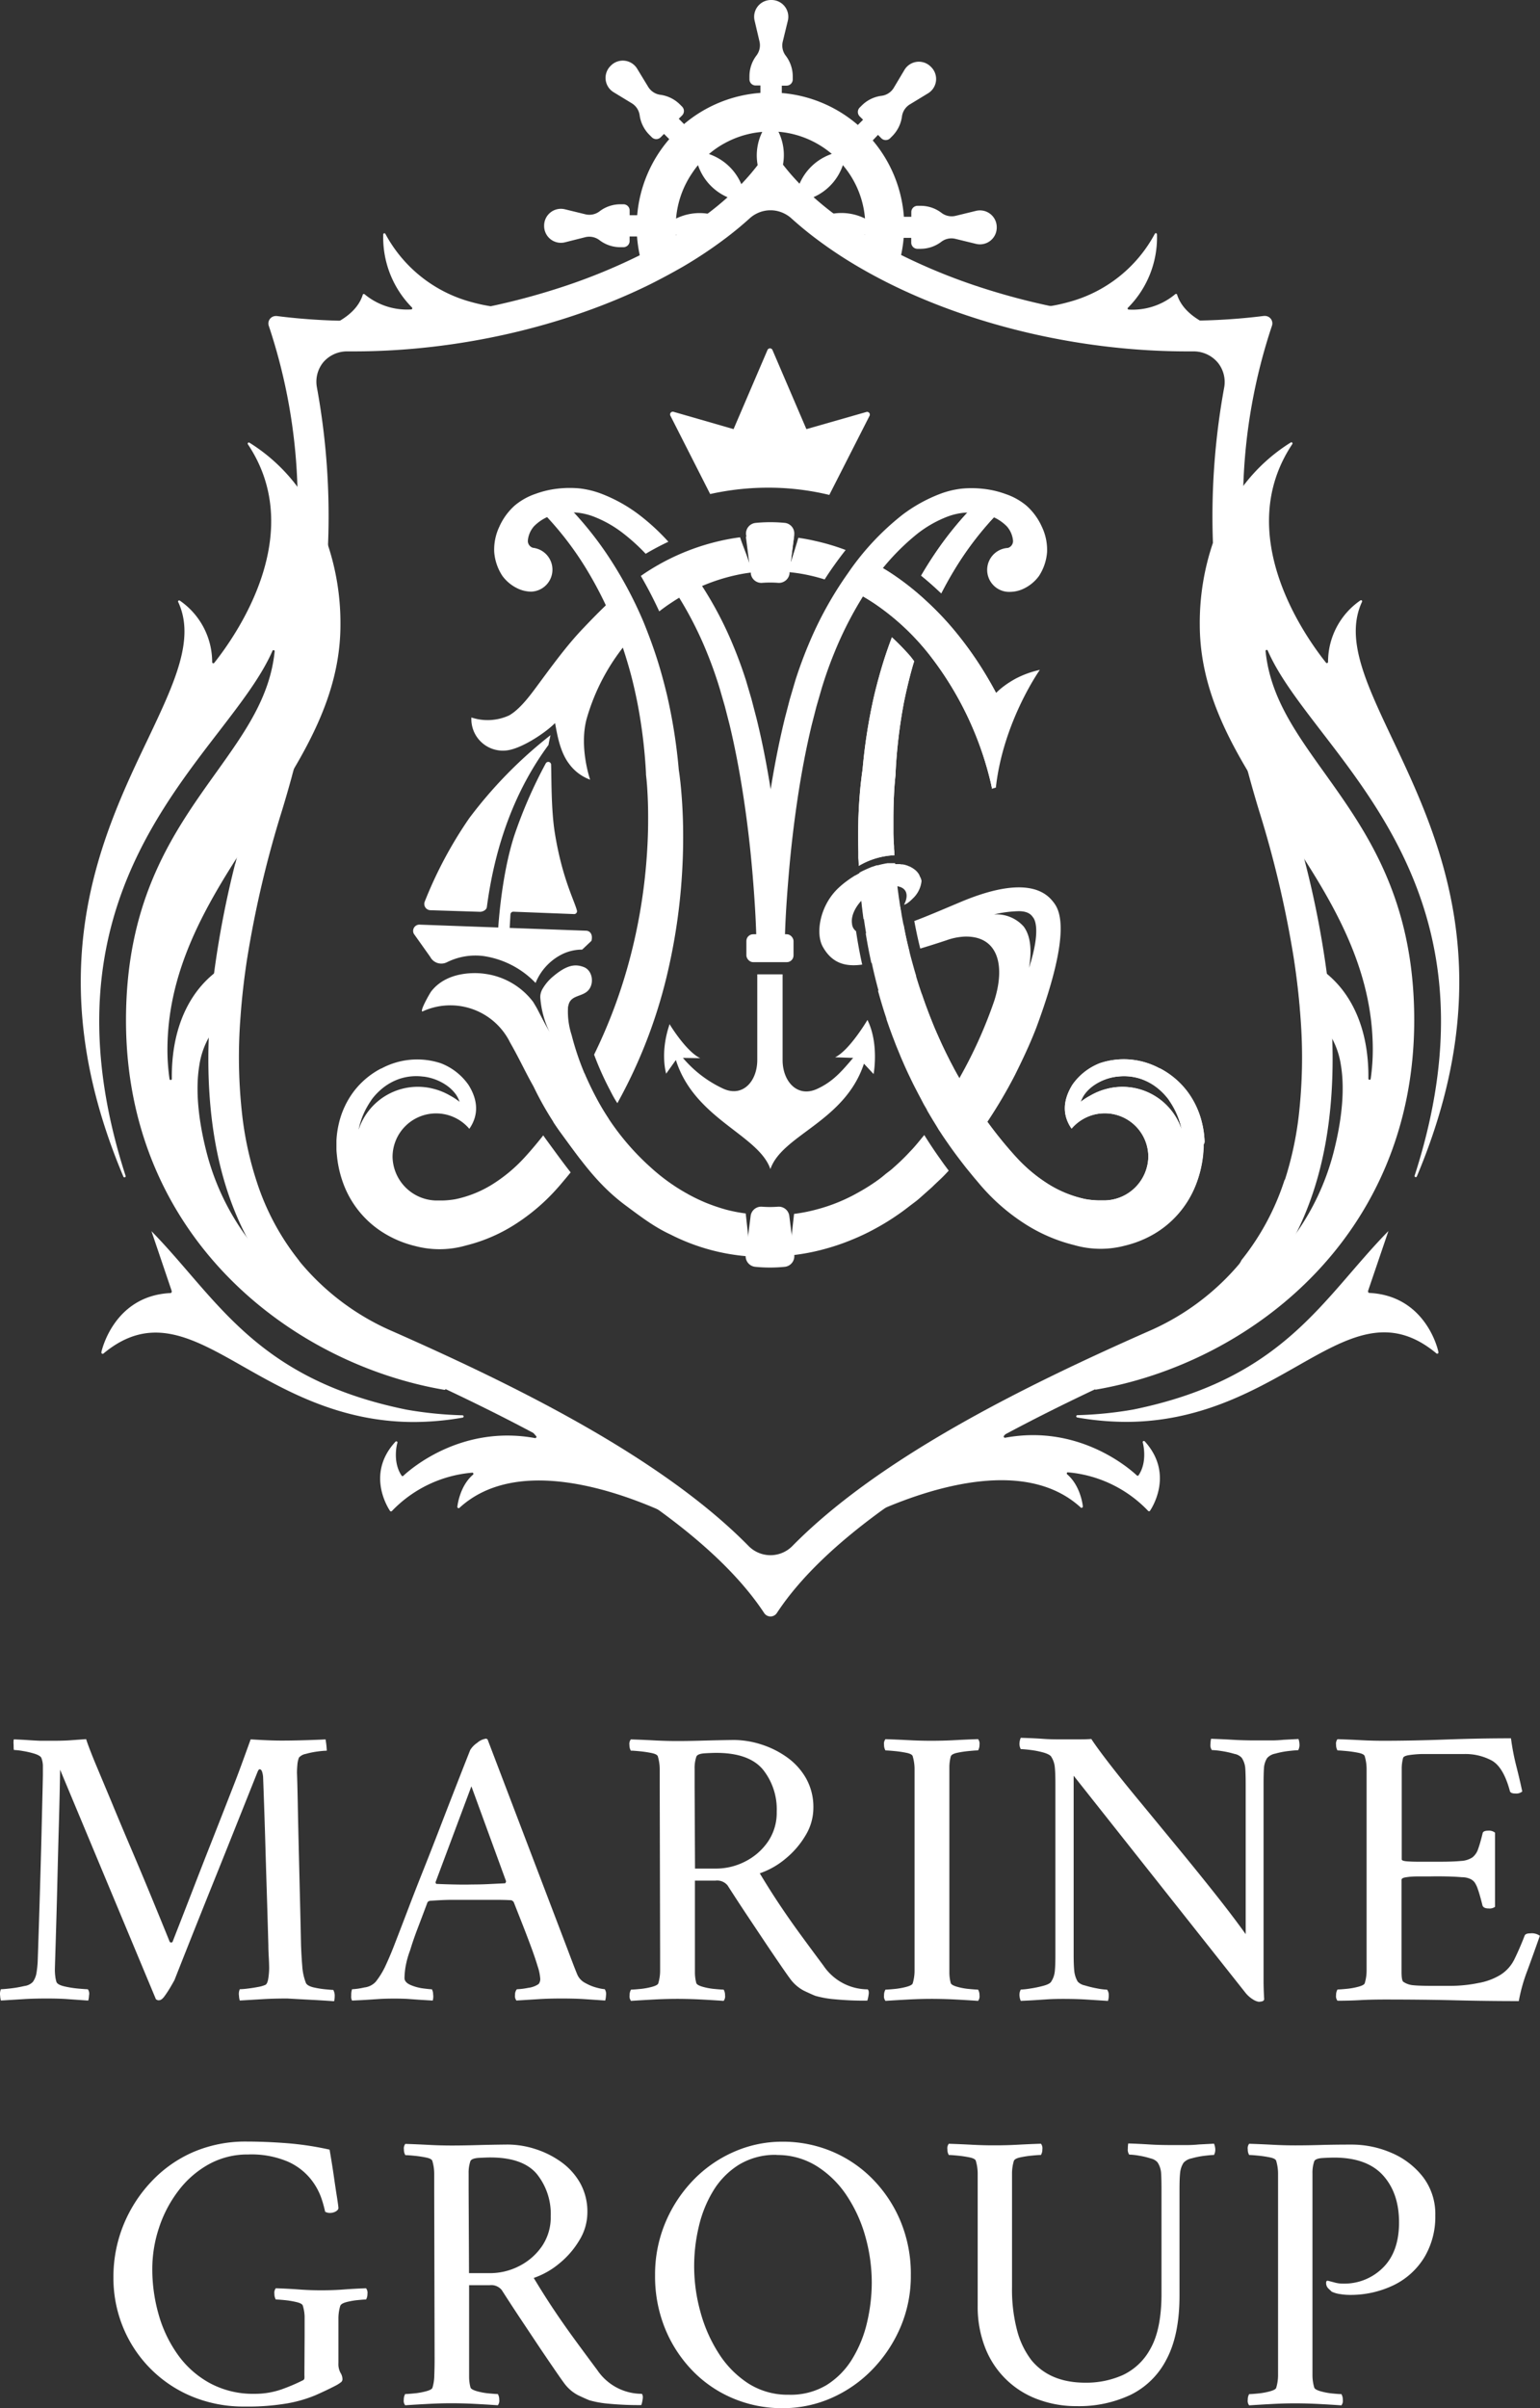 <?xml version="1.0" encoding="UTF-8"?> <svg xmlns="http://www.w3.org/2000/svg" viewBox="0 0 350.8 548.26"><rect x="0" y="0" width="350.8" height="548.26" fill="#333333" stroke="none"/> <defs> <style>.cls-1,.cls-2{fill:#fff;}.cls-1{fill-rule:evenodd;}</style> </defs> <title>LOGO_MGРесурс 1</title> <g id="Слой_2" data-name="Слой 2"> <g id="Слой_1-2" data-name="Слой 1"> <path class="cls-1" d="M317.13,168.15c-6-12.71-10.79-22.75-6.87-31.14a.25.25,0,0,0-.07-.31.26.26,0,0,0-.31,0,17,17,0,0,0-7.36,14,.27.27,0,0,1-.17.25.26.26,0,0,1-.3-.08c-5.22-6.55-21.19-29.48-7.68-49.75a.26.26,0,0,0-.36-.37,40.14,40.14,0,0,0-10.77,9.84,46.79,46.79,0,0,0-6.94,13,56.55,56.55,0,0,0-3,18.6c0,12.42,4.8,23.16,11.15,33.73,2.45,4.09,5.13,8.16,7.86,12.3,1.7,2.58,3.41,5.16,5.07,7.78,8.18,12.86,15.33,26.5,15.33,43a46.6,46.6,0,0,1-.48,6.61.26.26,0,0,1-.26.23.27.27,0,0,1-.26-.27c.12-11.06-3.64-17.68-6.81-21.29a23.23,23.23,0,0,0-2.56-2.5,20.52,20.52,0,0,0-7.59-4q1.08,7,1.54,13.51c.25,0,.5.1.74.17a10.17,10.17,0,0,1,6.49,5.13,18.43,18.43,0,0,1,1.93,5.94c.9,5.43.28,12.42-1.77,20.21a56.16,56.16,0,0,1-8.85,18.62q-.78,1.1-1.64,2.15a.26.26,0,0,1-.46-.23,27.54,27.54,0,0,0-.08-14.75,57.25,57.25,0,0,1-9.84,18.35c-9.77,19.27-33,28.91-33.34,29a.42.42,0,0,0-.13.1.3.3,0,0,0,0,.21.26.26,0,0,0,.26.19c35-6,72.55-34.82,72.55-84.13,0-27.69-10.88-42.91-20.48-56.34-6.61-9.24-12.31-17.22-13.38-27.63a.26.26,0,0,1,.5-.14c2.52,5.77,7.06,11.67,12.32,18.52,16,20.8,37.86,49.24,21.13,101a.26.26,0,0,0,.17.33.28.28,0,0,0,.33-.14C342.36,221.34,327.78,190.59,317.13,168.15Zm-5.23,126.21a.27.27,0,0,1-.23-.17.28.28,0,0,1,0-.28l-.06.06,4.66-13.7c-15,15.28-23.66,33.59-58.11,40.64a86.92,86.92,0,0,1-12.74,1.28.27.27,0,0,0-.26.25.28.28,0,0,0,.22.28,65.59,65.59,0,0,0,11.08,1c16.68,0,29-7,38.91-12.63,11.76-6.68,21-12,31.86-2.94a.27.27,0,0,0,.31,0,.25.25,0,0,0,.12-.28C327.69,307.73,325,295,311.91,294.36Zm-51.15,33.79a.26.26,0,0,0-.44.25s1.21,4.28-.95,7.47a.24.24,0,0,1-.18.12.26.26,0,0,1-.21-.07c-2.13-2-13.59-11.64-30-8.59a.26.26,0,0,1-.28-.13.25.25,0,0,1,0-.3c.25-.28.53-.62.84-1a25.15,25.15,0,0,0,4.52-8.58.25.25,0,0,0-.1-.29.26.26,0,0,0-.31,0l-33,26.12a.27.27,0,0,0-.07.34.27.27,0,0,0,.17.12.18.18,0,0,0,.16,0c11.61-5,32.91-11.78,45.31-.37a.25.25,0,0,0,.3,0,.26.26,0,0,0,.15-.26c0-.19-.49-4.69-3.57-7.32a.27.27,0,0,1,.12-.46A28.64,28.64,0,0,1,261.55,344a.27.27,0,0,0,.22.07.29.29,0,0,0,.19-.1C262,343.88,267.73,335.8,260.76,328.15Zm21-252.07-.71-.15c-2.53-.56-11-2.83-12.9-8.83a.25.25,0,0,0-.18-.18.29.29,0,0,0-.25.06,15.13,15.13,0,0,1-10.62,3.5.27.27,0,0,1-.22-.17A.28.28,0,0,1,257,70a22.66,22.66,0,0,0,6.55-16.65.26.26,0,0,0-.21-.25.25.25,0,0,0-.29.15,31.48,31.48,0,0,1-19.77,15.56A38.38,38.38,0,0,1,235,70.15a.27.27,0,0,0-.25.25.27.27,0,0,0,.22.28l46.78,8.79a.27.27,0,0,0,.31-.18A20,20,0,0,0,281.78,76.08Z"></path> <path class="cls-1" d="M28.11,267.9a.28.28,0,0,0,.33.14.26.26,0,0,0,.17-.33c-16.73-51.79,5.13-80.23,21.13-101,5.26-6.84,9.8-12.75,12.32-18.52a.26.26,0,0,1,.5.14c-1.07,10.41-6.77,18.39-13.38,27.63-9.6,13.43-20.48,28.65-20.48,56.34,0,49.31,37.59,78.18,72.55,84.13a.26.26,0,0,0,.26-.19.3.3,0,0,0,0-.21.42.42,0,0,0-.13-.1c-.33-.14-23.57-9.78-33.34-29a57.25,57.25,0,0,1-9.84-18.35,27.54,27.54,0,0,0-.08,14.75.26.26,0,0,1-.46.23q-.85-1.05-1.64-2.15a56.16,56.16,0,0,1-8.85-18.62c-2.05-7.79-2.67-14.77-1.77-20.21a18.43,18.43,0,0,1,1.93-5.94,10.17,10.17,0,0,1,6.49-5.13c.25-.07.5-.12.74-.17q.46-6.52,1.54-13.51a20.52,20.52,0,0,0-7.59,4,23.23,23.23,0,0,0-2.56,2.5c-3.17,3.61-6.93,10.23-6.81,21.29a.27.27,0,0,1-.26.27.26.26,0,0,1-.26-.23,46.6,46.6,0,0,1-.48-6.61c0-16.48,7.16-30.12,15.33-43,1.67-2.62,3.37-5.21,5.07-7.78,2.72-4.13,5.41-8.2,7.86-12.3,6.34-10.57,11.15-21.31,11.15-33.73a56.55,56.55,0,0,0-3-18.6,46.79,46.79,0,0,0-6.94-13,40.14,40.14,0,0,0-10.77-9.84.26.26,0,0,0-.36.37c13.51,20.26-2.47,43.19-7.68,49.75a.26.26,0,0,1-.3.08.27.27,0,0,1-.17-.25,17,17,0,0,0-7.36-14,.26.26,0,0,0-.31,0,.25.25,0,0,0-.07.31c3.92,8.4-.84,18.43-6.87,31.14C23,190.59,8.44,221.34,28.11,267.9Zm-5,40a.25.25,0,0,0,.12.28.27.27,0,0,0,.31,0c10.81-9,20.1-3.74,31.86,2.94,9.9,5.62,22.23,12.63,38.91,12.63a65.59,65.59,0,0,0,11.08-1,.28.28,0,0,0,.22-.28.27.27,0,0,0-.26-.25,86.92,86.92,0,0,1-12.74-1.28c-34.46-7-43.14-25.36-58.11-40.64L39.14,294l-.06-.06a.28.28,0,0,1,0,.28.27.27,0,0,1-.23.17C25.82,295,23.11,307.73,23.09,307.86ZM88.85,344a.29.29,0,0,0,.19.1.27.27,0,0,0,.22-.07,28.64,28.64,0,0,1,18.37-8.75.27.27,0,0,1,.12.46c-3.07,2.63-3.55,7.13-3.57,7.32a.26.26,0,0,0,.15.26.25.25,0,0,0,.3,0c12.4-11.42,33.71-4.67,45.31.37a.18.18,0,0,0,.16,0,.27.27,0,0,0,.17-.12.27.27,0,0,0-.07-.34l-33-26.12a.26.26,0,0,0-.31,0,.25.25,0,0,0-.1.29,25.15,25.15,0,0,0,4.52,8.58c.3.38.58.72.84,1a.25.25,0,0,1,0,.3.26.26,0,0,1-.28.13c-16.44-3-27.89,6.62-30,8.59a.26.26,0,0,1-.21.07.24.24,0,0,1-.18-.12c-2.16-3.19-1-7.43-.95-7.47a.26.26,0,0,0-.44-.25C83.07,335.8,88.79,343.88,88.85,344ZM68.74,79.28a.27.27,0,0,0,.31.18l46.78-8.79a.27.27,0,0,0,.22-.28.27.27,0,0,0-.25-.25,38.38,38.38,0,0,1-8.23-1.32A31.48,31.48,0,0,1,87.8,53.27a.25.25,0,0,0-.29-.15.26.26,0,0,0-.21.25A22.66,22.66,0,0,0,93.84,70a.28.28,0,0,1,.06.28.27.27,0,0,1-.22.17A15.13,15.13,0,0,1,83.06,67a.29.29,0,0,0-.25-.06.25.25,0,0,0-.18.18c-1.86,6-10.38,8.27-12.9,8.83l-.71.15A20,20,0,0,0,68.74,79.28Z"></path> <path class="cls-2" d="M222.36,48l-4.68,1.14a3.83,3.83,0,0,1-3.22-.68l0,0a7.79,7.79,0,0,0-4.73-1.6H209a1.42,1.42,0,0,0-1.41,1.42v1.08H205.9a30.33,30.33,0,0,0-7.1-17.39L200,30.71l.76.77a1.42,1.42,0,0,0,2,0l.49-.49a7.8,7.8,0,0,0,2.21-4.48v0a3.81,3.81,0,0,1,1.81-2.75l4.11-2.5a3.82,3.82,0,0,0,.72-6l-.07-.07a3.82,3.82,0,0,0-6,.72L203.59,20a3.81,3.81,0,0,1-2.75,1.81h0A7.76,7.76,0,0,0,196.32,24l-.49.49a1.43,1.43,0,0,0-.39,1.28,1.39,1.39,0,0,0,.21.5,1.52,1.52,0,0,0,.18.23l.77.76-1.19,1.19a30.34,30.34,0,0,0-17.32-7.27V19.5h1.08a1.41,1.41,0,0,0,1.41-1.41V17.4a7.79,7.79,0,0,0-1.6-4.73l0,0a3.8,3.8,0,0,1-.67-3.22l1.14-4.68A3.82,3.82,0,0,0,175.71,0h-.1a3.82,3.82,0,0,0-3.71,4.73L173,9.41a3.83,3.83,0,0,1-.68,3.22l0,0a7.79,7.79,0,0,0-1.6,4.73v.69a1.39,1.39,0,0,0,.11.55,1.48,1.48,0,0,0,.3.45,1.41,1.41,0,0,0,1,.41h1.09v1.69a30.36,30.36,0,0,0-17.4,7.1l-1.2-1.21.76-.76a1.42,1.42,0,0,0,0-2l-.49-.49a7.82,7.82,0,0,0-4.48-2.21h0a3.83,3.83,0,0,1-2.76-1.81l-2.5-4.11a3.82,3.82,0,0,0-6-.72l-.07.07a3.82,3.82,0,0,0,.72,6l4.11,2.5a3.8,3.8,0,0,1,1.8,2.75v0A7.81,7.81,0,0,0,148,30.77l.49.49a1.42,1.42,0,0,0,1.78.18,1.22,1.22,0,0,0,.22-.18l.77-.77,1.19,1.19A30.34,30.34,0,0,0,145.15,49h-1.72V47.93A1.41,1.41,0,0,0,142,46.51h-.69a7.78,7.78,0,0,0-4.73,1.6l0,0a3.83,3.83,0,0,1-3.23.68l-4.67-1.14a3.82,3.82,0,0,0-4.73,3.71v.1a3.82,3.82,0,0,0,4.73,3.71L133.33,54a3.83,3.83,0,0,1,3.23.68l0,0a7.78,7.78,0,0,0,4.73,1.6H142a1.36,1.36,0,0,0,.55-.11,1.39,1.39,0,0,0,.87-1.3V53.84h1.69a30.44,30.44,0,0,0,2.78,10.64q4-2,7.8-4.19l-.12-.29A21.54,21.54,0,0,1,154,53.4,12.6,12.6,0,0,0,165,53.34c0,.22.08.43.13.64,2-1.5,3.88-3.06,5.66-4.67a6.71,6.71,0,0,1,1.47-1,4.58,4.58,0,0,1,6.41,0,6.81,6.81,0,0,1,1.48,1c1.78,1.6,3.66,3.17,5.66,4.67,0-.21.09-.42.13-.64a12.6,12.6,0,0,0,11.09.06,21.54,21.54,0,0,1-1.62,6.6l-.12.29q3.74,2.2,7.8,4.2a30,30,0,0,0,2.23-6.7,30.68,30.68,0,0,0,.53-3.64h1.72v1.08A1.42,1.42,0,0,0,209,56.65h.69a7.83,7.83,0,0,0,4.73-1.6l0,0a3.8,3.8,0,0,1,3.22-.67l4.68,1.14a3.82,3.82,0,0,0,4.73-3.71v-.1A3.82,3.82,0,0,0,222.36,48ZM165,49.81a14.37,14.37,0,0,0-4.25-1.22A12.15,12.15,0,0,0,154,49.76a21.54,21.54,0,0,1,1.62-6.6c.27-.65.58-1.27.91-1.89a20.81,20.81,0,0,1,1.08-1.78A22.55,22.55,0,0,1,159,37.6a12.29,12.29,0,0,0,6.47,7.19,13.86,13.86,0,0,0,1.41.61A10.56,10.56,0,0,0,165,49.81Zm4.3-6.87c-.17-.45-.36-.89-.56-1.3a12.33,12.33,0,0,0-7.25-6.57l.22-.18a20.54,20.54,0,0,1,1.66-1.25c.58-.39,1.17-.75,1.79-1.08a21.48,21.48,0,0,1,7-2.36q.73-.11,1.48-.17a12.07,12.07,0,0,0-1.1,7.27,14.53,14.53,0,0,0,1.16,3.81A10.57,10.57,0,0,0,169.35,42.95Zm12.33,0a10.57,10.57,0,0,0-4.4-1.83,14.63,14.63,0,0,0,1.16-3.82A12.08,12.08,0,0,0,177.33,30q.75.06,1.48.17a21.49,21.49,0,0,1,7,2.36,21.39,21.39,0,0,1,3.45,2.33l.22.18a12.32,12.32,0,0,0-7.25,6.57C182,42.06,181.85,42.49,181.68,42.95Zm4.3,6.87a10.57,10.57,0,0,0-1.83-4.4,14.61,14.61,0,0,0,1.41-.61A12.28,12.28,0,0,0,192,37.6a21.34,21.34,0,0,1,1.43,1.88,20.83,20.83,0,0,1,1.08,1.78c.33.61.64,1.24.91,1.89a21.54,21.54,0,0,1,1.62,6.6,12.13,12.13,0,0,0-6.84-1.17A14.41,14.41,0,0,0,186,49.81Z"></path> <path class="cls-2" d="M58.88,188.55c-1.76,2.67-3.54,5.36-5.26,8.09a217.13,217.13,0,0,0-4.89,25.56,20.68,20.68,0,0,1,7.59-4.08,240.2,240.2,0,0,1,7.9-33.52q1.22-4,2.31-8C64.12,180.61,61.52,184.55,58.88,188.55Zm244.61,48.35c-.15-4.9-.57-9.85-1.19-14.82a217.57,217.57,0,0,0-5-25.75c-1.18-4.69-2.48-9.3-3.86-13.78-7.7-25.11-11.13-49.73-10.23-71.66a127.72,127.72,0,0,1,6.52-36.69,1.69,1.69,0,0,0-1.59-2.27l-.24,0A137.73,137.73,0,0,1,270.45,73q-4.27,0-8.55-.26a154.79,154.79,0,0,1-37.83-7.09,133.64,133.64,0,0,1-18.72-7.56,98.93,98.93,0,0,1-15.12-9.2q-2.47-1.84-4.67-3.79c-1.17-1-2.27-2.09-3.32-3.16a51.24,51.24,0,0,1-3.8-4.35c-.52-.66-1-1.32-1.47-2a1.78,1.78,0,0,0-1.46-.78,1.76,1.76,0,0,0-1.45.78c-.47.67-1,1.34-1.47,2A52.4,52.4,0,0,1,168.79,42c-1,1.07-2.15,2.12-3.32,3.15q-2.19,1.95-4.67,3.79a98.7,98.7,0,0,1-15.12,9.2A132.78,132.78,0,0,1,127,65.68a154.65,154.65,0,0,1-37.74,7.11h0q-4.35.26-8.7.26a138,138,0,0,1-17.5-1.1l-.23,0a1.69,1.69,0,0,0-1.59,2.27,127.73,127.73,0,0,1,6.51,36.52c.93,22-2.5,46.66-10.22,71.83-1.41,4.58-2.74,9.3-3.93,14.09a217.13,217.13,0,0,0-4.89,25.56c-.63,5-1,10-1.19,14.94-.47,15.81,1.77,31,8.39,43.93C62,293,71.89,303,86.79,309.55c4.79,2.12,9.86,4.41,15.06,6.87,6.5,3.07,13.21,6.39,19.84,9.93A246.93,246.93,0,0,1,150.33,344h0c9.9,7.21,18.3,15,23.72,23.21a1.73,1.73,0,0,0,2.93,0c5.42-8.23,13.82-16,23.73-23.22a246.77,246.77,0,0,1,28.84-17.73c6.61-3.53,13.3-6.84,19.77-9.9,5.15-2.42,10.17-4.69,14.92-6.79,14.65-6.48,24.42-16.21,30.56-27.88C301.68,268.58,304,253,303.49,236.91Zm-7.66,17.24a76.88,76.88,0,0,1-3.21,14.69,57.25,57.25,0,0,1-9.84,18.35,56.34,56.34,0,0,1-21.36,16c-27.14,12-60.86,28.4-80.94,48.82a7,7,0,0,1-9.94,0c-20.07-20.42-53.79-36.82-80.93-48.82a56.38,56.38,0,0,1-21.06-15.61A57.08,57.08,0,0,1,58.47,269a76.7,76.7,0,0,1-3.27-14.88,117,117,0,0,1-.42-22.52q.46-6.52,1.54-13.51a240.2,240.2,0,0,1,7.9-33.52q1.22-4,2.31-8a230.32,230.32,0,0,0,8.21-53,162.28,162.28,0,0,0-2.55-35.37,7,7,0,0,1,1.5-5.78A7.13,7.13,0,0,1,79.11,80h1.47c23.74,0,47.92-5.65,67.33-15.18q4-2,7.8-4.19a99,99,0,0,0,9.47-6.31c2-1.5,3.88-3.06,5.66-4.67a6.71,6.71,0,0,1,1.47-1,7,7,0,0,1,6.41,0,6.81,6.81,0,0,1,1.48,1c1.78,1.6,3.66,3.17,5.66,4.67a99,99,0,0,0,9.47,6.31q3.74,2.2,7.8,4.2C222.53,74.36,246.71,80,270.45,80h1.47a7.21,7.21,0,0,1,5.43,2.49,7,7,0,0,1,1.5,5.78,162.91,162.91,0,0,0-2.54,35.65,230.32,230.32,0,0,0,8.1,52.33q1.13,4.17,2.4,8.34a239.77,239.77,0,0,1,7.89,33.49q1.08,7,1.54,13.51A117.27,117.27,0,0,1,295.83,254.15Zm-237-65.59c-1.76,2.67-3.54,5.36-5.26,8.09a217.13,217.13,0,0,0-4.89,25.56,20.68,20.68,0,0,1,7.59-4.08,240.2,240.2,0,0,1,7.9-33.52q1.22-4,2.31-8C64.12,180.61,61.52,184.55,58.88,188.55Z"></path> <path class="cls-2" d="M127.56,257.62c1.63,2.22,3.15,4.33,4.7,6.34.63-.83,1.24-1.66,1.84-2.5q2.38-3.32,4.5-6.81a50.78,50.78,0,0,1-2.8-4.71c-1-1.91-1.88-3.76-2.68-5.61a101.93,101.93,0,0,1-7.07,11.13C126.52,256.16,127,256.87,127.56,257.62Z"></path> <path class="cls-2" d="M125.85,261.4l-1.2-1.64c-.32-.43-.62-.85-.9-1.27-1.39,1.76-2.83,3.48-4.32,5.1a35.39,35.39,0,0,1-7.3,6.07,25.92,25.92,0,0,1-8.36,3.36,19.59,19.59,0,0,1-3,.3c-1.24,0-.62,0-1.43,0a10.15,10.15,0,0,1-9.92-9.92A9.92,9.92,0,0,1,106.91,257l0,0c2.16-3.11,2-6.52-.19-10a13.66,13.66,0,0,0-6.28-4.92,17.18,17.18,0,0,0-13.59,1.2l-.07,0a18.58,18.58,0,0,0-6.26,5.3,19.44,19.44,0,0,0-3.33,7.21,21.44,21.44,0,0,0-.55,3.85c0,.33,0,.72,0,1.15l0,.79c0,.53.07,1.13.13,1.7a25.26,25.26,0,0,0,1.71,6.89A22.25,22.25,0,0,0,88,281.06a24.42,24.42,0,0,0,6.59,2.63,21.71,21.71,0,0,0,11.55-.13,37.36,37.36,0,0,0,11.62-5.09,45.65,45.65,0,0,0,9.24-8c.68-.76,1.25-1.46,1.88-2.2l1.11-1.35C128.56,265.1,127.21,263.26,125.85,261.4Zm-44.14-4.25c0-.15.05-.3.08-.44a17.36,17.36,0,0,1,1.8-4.65c.18-.32.4-.69.6-1l.36-.55c.1-.16.22-.32.36-.5a14.37,14.37,0,0,1,1.79-1.88,12.64,12.64,0,0,1,4.49-2.57,12.14,12.14,0,0,1,5.19-.45h.11a11.74,11.74,0,0,1,5.12,1.92,9,9,0,0,1,2.25,2.16,6.93,6.93,0,0,1,.83,1.66c-.25-.2-.52-.4-.8-.59a12.39,12.39,0,0,0-1.3-.79,14.59,14.59,0,0,0-3.72-1.55A14.19,14.19,0,0,0,81.71,257.14Z"></path> <path class="cls-2" d="M155.56,186.56c-.06-1.88-.16-3.75-.31-5.63q-.11-1.41-.26-2.83l-.17-1.43c-.06-.47-.12-.89-.2-1.42a123.07,123.07,0,0,0-2.68-17c-.68-2.83-1.44-5.64-2.33-8.41s-1.91-5.5-3-8.19a91.79,91.79,0,0,0-8.28-15.36A78.42,78.42,0,0,0,127.09,113l-3.57,3.57a73,73,0,0,1,10,12.89,87.78,87.78,0,0,1,7.15,14.64c1,2.55,1.81,5.13,2.57,7.75s1.37,5.27,1.91,7.94a115.9,115.9,0,0,1,2,16.23l0,.31.13,1.2.11,1.29c.06.86.11,1.74.15,2.61.08,1.75.11,3.5.1,5.26,0,3.52-.18,7-.49,10.55A125.62,125.62,0,0,1,143.54,218a118.16,118.16,0,0,1-8.21,22.11,68.87,68.87,0,0,0,3.67,8.18c.5,1,1,1.92,1.63,2.87a114.74,114.74,0,0,0,11.73-31,134.32,134.32,0,0,0,3.06-22.31Q155.73,192.19,155.56,186.56Z"></path> <path class="cls-2" d="M125.84,129.72a5,5,0,0,0-4.43-5,1.63,1.63,0,0,1-1.16-1.75,5.7,5.7,0,0,1,1.4-3.16,10.06,10.06,0,0,1,6.08-2.93,15.91,15.91,0,0,1,3.73-.17,15,15,0,0,1,3.61.84,26.46,26.46,0,0,1,6.93,3.91,44.62,44.62,0,0,1,5.08,4.62q2.55-1.51,5.17-2.74a49.42,49.42,0,0,0-6.78-6.23,34.75,34.75,0,0,0-8.51-4.71,20.45,20.45,0,0,0-4.92-1.2,23.92,23.92,0,0,0-5,.05,21.36,21.36,0,0,0-5,1.17,14.76,14.76,0,0,0-4.75,2.64,14.17,14.17,0,0,0-3.56,4.89,12.14,12.14,0,0,0-1.15,5.74,11.5,11.5,0,0,0,1.85,5.41,9.19,9.19,0,0,0,3.49,2.88,7.29,7.29,0,0,0,3,.72A5,5,0,0,0,125.84,129.72Z"></path> <path class="cls-2" d="M177.9,198.75q-.78-8.86-2.13-17.66c-.91-5.87-2-11.72-3.44-17.52l-1.13-4.34-1.27-4.32q-1.38-4.32-3.15-8.51a83.38,83.38,0,0,0-8.83-15.9c-.59-.83-1.2-1.65-1.82-2.45a42,42,0,0,0-5.1,2.7c.76,1,1.49,2,2.19,3a83.21,83.21,0,0,1,7.89,15q1.6,3.94,2.83,8l1.19,4.12,1.07,4.17c1.34,5.59,2.39,11.27,3.25,17s1.52,11.48,2,17.26.85,11.58.89,17.28h6.45C178.76,210.56,178.4,204.67,177.9,198.75Z"></path> <path class="cls-2" d="M110.1,217.66A20.54,20.54,0,0,1,122,223.79a12.57,12.57,0,0,1,5.61-6.31,10.25,10.25,0,0,1,5-1.28l2.12-2c.37-1.49-.34-2.33-1.35-2.31l-37.86-1.38a1.43,1.43,0,0,0-1.25,2.09L98,217.85a2.85,2.85,0,0,0,3.82,1.22A14.56,14.56,0,0,1,110.1,217.66Z"></path> <path class="cls-2" d="M113.94,213.39a.65.65,0,0,1-.53-.69c0-.43.63-13,3.79-22.61a105.65,105.65,0,0,1,7.12-16.29.65.65,0,0,1,1.22.3c.1,3.14,0,9.84.78,15.11,1.63,10.5,4.48,15.71,5.1,18.09a.65.65,0,0,1-.63.81l-13.86-.54a.65.65,0,0,0-.65.6L116,213a.65.65,0,0,1-.77.58Z"></path> <path class="cls-2" d="M98.09,207.23l11.25.36c.65,0,1.47-.42,1.56-1.06,1.89-14.33,6.52-26.74,14.05-36.94.09-.67.45-2.21.45-2.21a100.67,100.67,0,0,0-18.49,18.87,94.7,94.7,0,0,0-10.15,19A1.43,1.43,0,0,0,98.09,207.23Z"></path> <path class="cls-2" d="M140.88,148.77a46.54,46.54,0,0,1,4.27-5.11,91.87,91.87,0,0,0-3.93-8.79c-2.9,2.53-5.64,5.29-8.21,8-4,4.14-7.61,9.2-11.1,13.9-1.54,2.07-3.69,4.84-5.94,6.11a11.74,11.74,0,0,1-8.59.47,7.18,7.18,0,0,0,8.12,7.49c3.26-.41,8.58-3.86,10.94-6.22.48,2.54,1.09,6.59,3.27,9.38a10.27,10.27,0,0,0,4.72,3.51s-2.52-7.23-.83-13.73A47.36,47.36,0,0,1,140.88,148.77Z"></path> <path class="cls-2" d="M192.63,125.22q-1.34,1.7-2.6,3.47-1.14,1.59-2.18,3.23c-1.25-.39-2.53-.73-3.81-1a37.63,37.63,0,0,0-4.2-.65l-.36,0c-1.18-.11-2.38-.17-3.57-.17a36.06,36.06,0,0,0-4.76.27l-.2,0c-1.06.13-2.11.31-3.16.54a43.19,43.19,0,0,0-15,6.4c-.9.59-1.76,1.22-2.62,1.88q-1.9-4.13-4.19-8.07c.66-.46,1.32-.91,2-1.33a51.77,51.77,0,0,1,18.21-7.09c.8-.15,1.6-.27,2.4-.37.63,2,1.51,3.89,2.08,5.88-.25-2-.48-3.83-.76-6a48.76,48.76,0,0,1,10.94.1c-.27,2.1-.49,3.85-.73,5.79.58-1.88,1.23-3.88,1.73-5.66q2,.28,3.91.73A50,50,0,0,1,192.63,125.22Z"></path> <path class="cls-2" d="M229.91,164,226,179.58a75.45,75.45,0,0,0-14.47-30.75,55.39,55.39,0,0,0-12.33-11.43,49.09,49.09,0,0,0-5.78-3.31c.44-.72.9-1.42,1.37-2.12,1-1.5,2.08-3,3.21-4.35a55.82,55.82,0,0,1,5.56,3.28,61.2,61.2,0,0,1,7.52,6,68.82,68.82,0,0,1,6.56,6.93,81,81,0,0,1,5.6,7.68,88.28,88.28,0,0,1,4.68,8.23c.38.69.67,1.42,1,2.13Z"></path> <path class="cls-2" d="M207.18,216.71a0,0,0,0,0,0,0h0c-3.41,1.05-6.93,2.11-8.69,2.53q-.74-3.36-1.29-6.76h0a9.62,9.62,0,0,0,2-.3,40,40,0,0,0,6.65-1.63C206.21,212.63,206.67,214.68,207.18,216.71Z"></path> <path class="cls-2" d="M209.92,200.57a6.33,6.33,0,0,1-2,4l-.18.18-.13.12-.06.06a6.79,6.79,0,0,1-.81.66l-.17.11,0,0-.13.08,0,0a1.27,1.27,0,0,1-.51.18c.78-1.36,1.17-3.66-1.39-4.16a6.92,6.92,0,0,0-2-.06,10.22,10.22,0,0,0-6.22,3.21h0c-1.58,1.66-2.5,3.67-2.24,5.33A2.33,2.33,0,0,0,195,212c.38,2.56.85,5.11,1.4,7.61-3.76.53-6.87-.25-9-4.11-1.61-2.94-.71-9,3.25-13a19.52,19.52,0,0,1,2.08-1.79l.34-.25.11-.08.19-.14c.32-.22.66-.45,1-.66l.22-.15.23-.13.06,0,.28-.17.46-.26.2-.11.2-.11.17-.09.45-.22.55-.25.36-.16.27-.11.23-.1.5-.2h0l.5-.17.21-.07.29-.1.15,0,.12,0,.25-.07.51-.13h0l.36-.08.11,0,.5-.1h0l.49-.07h0l.17,0,.17,0,.24,0,.21,0h.18l.52,0h.69l.34,0h.2l.14,0,.11,0h0l.32.06.2,0,.12,0,.21.06.1,0,.22.06a2.09,2.09,0,0,1,.32.11l.08,0,.24.1.31.14.07,0,.26.14.33.19,0,0,.17.1.28.2h0l.13.1.13.1a1.78,1.78,0,0,1,.2.18l.15.15.13.15.2.26a2.13,2.13,0,0,1,.16.25v0a1.87,1.87,0,0,1,.12.25,1.74,1.74,0,0,1,.1.25h0A2.8,2.8,0,0,1,209.92,200.57Z"></path> <path class="cls-2" d="M239.84,205.24c-1.59-2-6.09-6.14-20.93.08-4.4,1.85-7.72,3.28-10.64,4.37.39,2.11.84,4.21,1.36,6.27,3.34-1,6.06-1.92,6.06-1.92a14,14,0,0,1,4-.8c7.52-.24,9.44,6.33,6.79,14.63a104.22,104.22,0,0,1-7.93,17.57c-.84,1.52-1.55,2.77-2.06,3.66a100,100,0,0,0,5.88,9l.33.45c.76-1,1.53-2.09,2.23-3.16l.24-.36a110.84,110.84,0,0,0,6-10.22c1.76-3.54,3.47-7.14,4.9-10.86C244.37,211.58,241.28,207,239.84,205.24Zm-5.43,15.11c.6-3.71.48-7.08-1.21-9.39a8.3,8.3,0,0,0-6.78-2.77,27.09,27.09,0,0,1,5.65-.74c2.42,0,3,1.09,3.25,1.41C235.41,209,237.39,211,234.41,220.35Z"></path> <path class="cls-2" d="M169.87,276.27c.39,3.57.69,6.21,1.09,9.8a46.89,46.89,0,0,1-18.21-5c-3.73-1.73-6.7-4-10-6.45-6.59-4.83-10.41-10.44-15.22-17a72.47,72.47,0,0,1-6-10.26c-2-3.55-3.13-6.14-5.33-10a15.16,15.16,0,0,0-20-7.06c-.57-.19,1.62-4,2-4.55,4.12-5.37,12.1-4.06,12.1-4.06a16.5,16.5,0,0,1,11.15,6.42l.13.22c.38.62.73,1.22.9,1.56.74,1.43,1.43,2.78,2.3,4.34l.4.74a21.76,21.76,0,0,1-2.09-7.66,3.82,3.82,0,0,1,0-.71h0a3.88,3.88,0,0,1,.49-1.45A10.66,10.66,0,0,1,126,222.3c3.09-2.6,5-2.9,7-2.12s2.41,3.76,1,5.3-4.06,1-4.53,3.48a1.3,1.3,0,0,1-.07.22,17.21,17.21,0,0,0,.81,6.46,62.11,62.11,0,0,0,5.6,14.29,57.33,57.33,0,0,0,12.49,15.92,44.09,44.09,0,0,0,8.05,5.81,40.36,40.36,0,0,0,4.44,2.17,43,43,0,0,0,4.68,1.59A35.08,35.08,0,0,0,169.87,276.27Z"></path> <path class="cls-2" d="M216.11,266.52c-.71.77-1.43,1.53-2.21,2.24l-1.06,1-.53.52-.55.49-2.25,2c-.74.66-1.57,1.24-2.36,1.85s-1.58,1.22-2.41,1.78a53.2,53.2,0,0,1-5.11,3.18,50,50,0,0,1-5.46,2.62,49.25,49.25,0,0,1-5.75,2,47.9,47.9,0,0,1-6,1.32c-.87.13-1.73.25-2.6.34.39-3.46.67-6,1.06-9.49a37.6,37.6,0,0,0,5.09-1,39.43,39.43,0,0,0,9.29-3.74,44.45,44.45,0,0,0,4.31-2.67,25,25,0,0,0,2-1.54c.66-.55,1.36-1,2-1.62a47.65,47.65,0,0,0,3.69-3.58c1.17-1.19,2.21-2.52,3.28-3.81,1.17,1.87,2.39,3.72,3.68,5.51C214.84,264.83,215.48,265.68,216.11,266.52Z"></path> <path class="cls-2" d="M180.92,121.73c0,.17,0,.34-.06.52-.27,2.1-.49,3.85-.73,5.79-.09.71-.18,1.44-.28,2.22,0,.11,0,.22,0,.32a2.41,2.41,0,0,1-.8,1.51,1.74,1.74,0,0,1-.31.23,2.38,2.38,0,0,1-1.47.38,23.58,23.58,0,0,0-3.67,0,2.42,2.42,0,0,1-2.57-2.11c0-.08,0-.17,0-.24-.1-.76-.18-1.47-.27-2.16-.25-2-.48-3.83-.76-6,0-.14,0-.28-.05-.42a2.43,2.43,0,0,1,2.19-2.72,34.42,34.42,0,0,1,6.68,0A2.43,2.43,0,0,1,180.92,121.73Z"></path> <path class="cls-2" d="M173.56,274.73a23.35,23.35,0,0,0,3.67,0,2.42,2.42,0,0,1,2.57,2.12l1.12,8.85a2.43,2.43,0,0,1-2.19,2.72,34.14,34.14,0,0,1-6.67,0,2.43,2.43,0,0,1-2.19-2.72l1.12-8.85A2.42,2.42,0,0,1,173.56,274.73Z"></path> <rect class="cls-2" x="170.02" y="212.7" width="10.74" height="6.36" rx="1.54" ry="1.54"></rect> <path class="cls-2" d="M237.36,120a14.17,14.17,0,0,0-3.56-4.89,14.76,14.76,0,0,0-4.75-2.64,21.36,21.36,0,0,0-5-1.17,23.92,23.92,0,0,0-5-.05,20.45,20.45,0,0,0-4.92,1.2,34.75,34.75,0,0,0-8.51,4.71,59.69,59.69,0,0,0-12.47,13.35,83.38,83.38,0,0,0-8.83,15.9q-1.77,4.18-3.15,8.51l-1.27,4.32-1.13,4.34c-1.42,5.81-2.53,11.66-3.44,17.52s-1.61,11.76-2.13,17.66-.86,11.81-.89,17.84h6.45c0-5.7.41-11.52.89-17.28s1.15-11.54,2-17.26,1.91-11.41,3.25-17l1.07-4.17,1.19-4.12q1.23-4.08,2.83-8a83.21,83.21,0,0,1,7.89-15A52.83,52.83,0,0,1,209,121.49a26.46,26.46,0,0,1,6.93-3.91,15,15,0,0,1,3.61-.84,15.91,15.91,0,0,1,3.73.17,10.06,10.06,0,0,1,6.08,2.93,5.7,5.7,0,0,1,1.4,3.16,1.63,1.63,0,0,1-1.16,1.75,5,5,0,0,0,.58,10,7.29,7.29,0,0,0,3-.72,9.19,9.19,0,0,0,3.49-2.88,11.5,11.5,0,0,0,1.85-5.41A12.14,12.14,0,0,0,237.36,120Z"></path> <path class="cls-2" d="M274.38,259.6a20.89,20.89,0,0,0-.55-3.85,19.44,19.44,0,0,0-3.33-7.21,18.62,18.62,0,0,0-6.26-5.3l-.07,0a17.18,17.18,0,0,0-13.59-1.2,13.68,13.68,0,0,0-6.29,4.92c-2.19,3.52-2.34,6.93-.19,10l0,0a9.92,9.92,0,0,1,17.48,6.42,10.14,10.14,0,0,1-9.92,9.92c-.8,0-.19,0-1.42,0a19.68,19.68,0,0,1-3-.3,26,26,0,0,1-8.36-3.36,35.55,35.55,0,0,1-7.3-6.07,93.16,93.16,0,0,1-6.54-8l-.14-.19c-.33-.46-.66-.92-1-1.38l-.26-.37c-.27-.39-.54-.78-.8-1.17l-.27-.4-.58-.88,0-.06-.05-.08-.09-.14c-.17-.25-.33-.5-.48-.75l-.56-.89c-.27-.41-.52-.84-.77-1.26-.68-1.11-1.34-2.25-2-3.39l-.46-.83c-.16-.28-.31-.56-.45-.85l-.45-.85-.06-.11c-.2-.38-.39-.76-.58-1.14-.36-.72-.72-1.44-1.06-2.16v0c-.2-.41-.4-.83-.59-1.25l-.57-1.27c-.1-.22-.2-.45-.3-.68l-.11-.24-.52-1.2c-.25-.6-.5-1.22-.74-1.83s-.51-1.28-.75-1.93-.49-1.29-.72-1.94-.46-1.3-.69-2l-10-.81c.39,1.44.81,2.86,1.25,4.29.13.41.25.81.39,1.22s.2.62.3.92l0,.11q.51,1.51,1.06,3c.16.44.32.88.5,1.33l.54,1.41a1.55,1.55,0,0,0,.06.15c.14.36.29.72.44,1.08s.19.47.29.71.2.47.29.71l.07.17c.29.67.57,1.32.87,2,.21.48.43.95.65,1.43s.52,1.09.78,1.64q.26.54.53,1.09a0,0,0,0,0,0,0c.25.5.51,1,.77,1.5.14.27.28.55.43.83.34.64.68,1.27,1,1.9s.57,1,.86,1.52l.08.13,0,.08v0c.15.25.29.51.45.76l.08.15.64,1.07v0c.15.26.31.52.47.77h0c.34.56.69,1.11,1,1.66l.18.27.15.22.05.08.06.08c.27.43.55.85.84,1.27l.36.53c.42.6.84,1.21,1.27,1.81,1.11,1.55,2.26,3.06,3.44,4.56l1.81,2.21c.64.73,1.2,1.44,1.88,2.2a45.65,45.65,0,0,0,9.24,8,37.36,37.36,0,0,0,11.62,5.09,21.71,21.71,0,0,0,11.55.13,24.46,24.46,0,0,0,6.6-2.63,22.28,22.28,0,0,0,9.45-10.94,25.51,25.51,0,0,0,1.71-6.89c.06-.57.1-1.17.13-1.7l0-.79C274.41,260.31,274.4,259.93,274.38,259.6ZM252,247.93a14.5,14.5,0,0,0-3.72,1.55,13.17,13.17,0,0,0-1.31.79c-.27.18-.53.38-.79.59a6.94,6.94,0,0,1,.83-1.66,9,9,0,0,1,2.25-2.16,11.74,11.74,0,0,1,5.12-1.92h.1a12.16,12.16,0,0,1,5.2.45,12.64,12.64,0,0,1,4.49,2.57,14.37,14.37,0,0,1,1.79,1.88c.14.18.26.34.36.5l.36.55c.2.31.43.69.6,1a17.58,17.58,0,0,1,1.8,4.65c0,.14.05.29.08.44A14.2,14.2,0,0,0,252,247.93Z"></path> <path class="cls-2" d="M213.5,134.24l.91.84q1.47-2.88,3.16-5.64a73,73,0,0,1,10-12.89L224,113a78.57,78.57,0,0,0-11.22,13.34q-1.55,2.31-2.94,4.71C211,132,212.25,133.08,213.5,134.24Z"></path> <path class="cls-2" d="M205.33,208l-8.63,1.25-.15-1.13q-.11-.86-.21-1.72c-.06-.46-.11-.92-.15-1.38,0-.28-.06-.56-.09-.85h0c0-.22-.05-.45-.07-.67-.08-.88-.16-1.76-.22-2.65,0-.15,0-.29,0-.44,0-.5-.07-1-.1-1.52h0l.2-.11.2-.11.17-.09.45-.22.55-.25.36-.16.27-.11.23-.1.5-.2h0l.5-.17.21-.07.29-.1.15,0,.12,0,.25-.07.51-.13h0l.36-.08.11,0,.5-.1h0l.49-.07h0l.17,0,.17,0,.24,0,.21,0h.18l.52,0h.2c0,.24,0,.48.06.72.07.77.14,1.54.22,2.31,0,.15,0,.29,0,.44,0,.31.07.62.11.94l.11.94c.06.52.13,1,.2,1.54s.12.9.19,1.36c0,.18.06.38.08.57C205,206.21,205.18,207.1,205.33,208Z"></path> <path class="cls-2" d="M208.24,150.54c-.07.22-.13.43-.2.64l-.19.64c-.74,2.62-1.37,5.27-1.92,7.95A116.68,116.68,0,0,0,204,176l0,.31-.12,1.21-.11,1.29c-.06.86-.11,1.73-.15,2.6-.08,1.75-.11,3.51-.11,5.26,0,.55,0,1.11,0,1.67,0,.32,0,.65,0,1,0,1.13.07,2.25.13,3.37,0,.33,0,.66.06,1s0,.67.06,1a17.38,17.38,0,0,0-8.15,2.43q0-.92-.08-1.83c0-.48,0-1,0-1.43-.06-2.43-.05-4.85,0-7.29.06-1.87.16-3.75.31-5.63.08-.94.16-1.88.27-2.83l.17-1.43c.06-.46.11-.88.2-1.42a123.53,123.53,0,0,1,2.67-17c.68-2.83,1.45-5.63,2.34-8.41q.78-2.41,1.68-4.77h0c.45.42.9.84,1.34,1.28l.66.66c.43.44.86.9,1.29,1.36s.63.7.94,1.06S207.94,150.17,208.24,150.54Z"></path> <path class="cls-2" d="M228.92,161.87c-.34-.71-.65-1.44-1-2.13a89,89,0,0,0-4.68-8.23,82.2,82.2,0,0,0-5.6-7.68,68.53,68.53,0,0,0-6.57-6.94,62,62,0,0,0-7.52-6c-1.45-1-3-1.87-4.49-2.71l-4.63,6.43a49.24,49.24,0,0,1,4.76,2.79,55.58,55.58,0,0,1,12.33,11.43A75.41,75.41,0,0,1,226,179.58l3-16A2.89,2.89,0,0,0,228.92,161.87Z"></path> <path class="cls-2" d="M236.87,152.51a22,22,0,0,0-5.52,2c-3.63,2-5.84,4.33-6.38,6.21s.55,16.39,1,18.85l.88-.26C228.53,164.24,236.87,152.51,236.87,152.51Z"></path> <path class="cls-2" d="M197.34,93.8a.62.62,0,0,1,.73.88l-9.16,18-.72-.17a59,59,0,0,0-13.2-1.48,60.87,60.87,0,0,0-10.66.94c-.85.15-1.71.32-2.56.51l-9.06-17.84a.62.62,0,0,1,.73-.88l13.66,3.94,7.72-18a.62.62,0,0,1,1.15,0l7.72,18Z"></path> <path class="cls-2" d="M197.6,232.21s-4.08,6.93-7.37,8.5l4.11.14c-2.55,3-4.62,5.45-8.27,7.09-4.45,2-7.8-1.72-7.8-6.61V221.83H172.5v19.49c0,4.89-3.34,8.58-7.77,6.53a26.76,26.76,0,0,1-9.17-7l3.94.06c-2.88-1.38-6.09-6.32-6.83-7.5l-.13-.26v0l0,0c-2.29,6.65-.77,11.35-.77,11.35l0,0v0l0-.09,2.19-3.08c4.26,13.49,18.84,17,21.53,24.84,2.68-7.81,16.94-10.77,21.31-24l2.2,2.36S200.29,237.66,197.6,232.21Z"></path> <path class="cls-2" d="M213.5,134.24l.91.84q1.47-2.88,3.16-5.64a73,73,0,0,1,10-12.89L224,113a78.42,78.42,0,0,0-11.23,13.35q-1.55,2.31-2.94,4.71C211,132,212.25,133.08,213.5,134.24Z"></path> <path class="cls-2" d="M208.24,150.54l-.19.64-.19.64c-.74,2.62-1.37,5.27-1.92,7.95A116.68,116.68,0,0,0,204,176l0,.31-.12,1.21-.11,1.29c-.06.86-.11,1.73-.15,2.6-.08,1.75-.11,3.51-.11,5.26,0,.55,0,1.11,0,1.67,0,.32,0,.65,0,1,0,1.13.07,2.25.13,3.37,0,.33,0,.66.06,1s0,.66.06,1h0a17.38,17.38,0,0,0-8.15,2.43q0-.92-.08-1.83c0-.48,0-1,0-1.43-.06-2.43-.05-4.85,0-7.29.06-1.87.16-3.75.31-5.63.08-.94.16-1.88.27-2.83l.17-1.43c.06-.46.11-.88.2-1.42a123.53,123.53,0,0,1,2.67-17c.68-2.83,1.45-5.63,2.34-8.41q.78-2.41,1.68-4.77c.45.41.9.84,1.34,1.27l.66.66c.43.44.86.9,1.29,1.36s.63.7.94,1.06Z"></path> <path class="cls-2" d="M274.38,259.6a20.89,20.89,0,0,0-.55-3.85,19.44,19.44,0,0,0-3.33-7.21,18.62,18.62,0,0,0-6.26-5.3l-.07,0a17.18,17.18,0,0,0-13.59-1.2,13.68,13.68,0,0,0-6.29,4.92c-2.19,3.52-2.34,6.93-.19,10l0,0a9.92,9.92,0,0,1,17.48,6.42,10.14,10.14,0,0,1-9.92,9.92c-.8,0-.19,0-1.42,0a19.68,19.68,0,0,1-3-.3,26,26,0,0,1-8.36-3.36,35.55,35.55,0,0,1-7.3-6.07,93.16,93.16,0,0,1-6.54-8l-.14-.19c-.33-.46-.66-.92-1-1.38l-.26-.37c-.27-.39-.54-.78-.8-1.17l-.27-.4-.58-.88,0-.06-.05-.08-.09-.14-.48-.75-.56-.89L220,248c-.51-.85-1-1.69-1.49-2.55l-.47-.83-.46-.83c-.15-.28-.31-.56-.45-.85l-.45-.85-.06-.11c-.2-.38-.39-.76-.58-1.14-.36-.72-.72-1.44-1.06-2.16v0c-.2-.41-.39-.83-.59-1.25l-.57-1.27c-.1-.22-.2-.45-.3-.68l-.11-.24-.52-1.2c-.25-.6-.5-1.22-.74-1.83s-.51-1.28-.75-1.93-.49-1.29-.72-1.94-.46-1.3-.69-2q-.69-2-1.31-4.07l0-.13c-.21-.68-.41-1.37-.6-2.06s-.39-1.4-.58-2.11l-.32-1.24v0a0,0,0,0,1,0,0c-.51-2-1-4.08-1.36-6.14-.17-.85-.33-1.71-.48-2.57s-.31-1.78-.44-2.68c0-.19-.06-.38-.08-.57q-.11-.68-.19-1.36c-.08-.52-.14-1-.2-1.54l-.11-.94c0-.31-.07-.62-.1-.94,0-.15,0-.29-.05-.44-.08-.77-.15-1.54-.22-2.31,0-.24,0-.48-.06-.72-.24,0-.48,0-.71,0H203l-.21,0-.24,0-.17,0-.17,0h0l-.5.08h0l-.5.1-.47.1h0l-.51.13-.25.07-.12,0-.15,0-.29.1-.21.07-.45.16h-.06l-.5.2-.23.1-.27.11-.36.16-.55.25-.45.22-.17.09-.2.11-.2.11c0,.5.06,1,.1,1.52,0,.15,0,.29,0,.44.06.88.14,1.76.22,2.65,0,.23,0,.45.07.67h0c0,.29.05.57.08.85.05.46.1.92.16,1.38s.13,1.15.21,1.72l.15,1.13c.15,1.09.32,2.17.5,3.25s.38,2.26.59,3.39.45,2.25.69,3.37l.19.87q.6,2.72,1.33,5.41c.39,1.44.81,2.87,1.25,4.29.13.41.25.81.39,1.22s.2.62.3.92l0,.11q.51,1.51,1.06,3c.16.44.32.88.5,1.33l.54,1.41a1.55,1.55,0,0,0,.06.15c.14.36.29.72.44,1.08s.19.47.29.71.2.47.29.71l.07.17c.29.67.57,1.32.87,2,.21.48.43.95.65,1.43s.52,1.09.78,1.64c.18.36.35.73.53,1.09a0,0,0,0,0,0,0c.25.5.51,1,.77,1.5.14.27.28.55.43.83.34.64.68,1.27,1,1.9s.57,1,.86,1.52l.08.13,0,.08v0c.15.25.29.51.45.76l.08.15.64,1.07v0c.15.26.31.52.47.77h0c.34.56.69,1.11,1,1.66l.18.27.15.22.05.08.06.08c.27.43.55.85.84,1.27l.36.53c.42.6.84,1.21,1.27,1.81,1.11,1.55,2.26,3.06,3.44,4.56l1.81,2.21c.64.73,1.2,1.44,1.88,2.2a45.65,45.65,0,0,0,9.24,8,37.36,37.36,0,0,0,11.62,5.09,21.71,21.71,0,0,0,11.55.13,24.46,24.46,0,0,0,6.6-2.63,22.28,22.28,0,0,0,9.45-10.94,25.51,25.51,0,0,0,1.71-6.89c.06-.57.1-1.17.13-1.7l0-.79C274.41,260.31,274.4,259.93,274.38,259.6ZM252,247.93a14.5,14.5,0,0,0-3.72,1.55,13.17,13.17,0,0,0-1.31.79c-.27.18-.53.38-.79.59a6.94,6.94,0,0,1,.83-1.66,9,9,0,0,1,2.25-2.16,11.74,11.74,0,0,1,5.12-1.92h.1a12.16,12.16,0,0,1,5.2.45,12.64,12.64,0,0,1,4.49,2.57,14.37,14.37,0,0,1,1.79,1.88c.14.18.26.34.36.5l.36.55c.2.31.43.69.6,1a17.58,17.58,0,0,1,1.8,4.65c0,.14.05.29.08.44A14.2,14.2,0,0,0,252,247.93Z"></path> <path class="cls-2" d="M12.41,396.32q2.29,0,4-.14l3.21-.23q.55,1.74,2.06,5.41L25.3,410q2.06,5,4.45,10.6t4.68,11.15q2.29,5.55,4.22,10.32a.37.37,0,0,0,.37.18q.28,0,.37-.37,2.66-6.79,4.77-12.25t4.27-10.92q2.15-5.46,4.73-12.07.83-2.11,1.74-4.59T57.1,396q4.31.28,7.06.28,2.39,0,5.37-.09t4.63-.18a19.5,19.5,0,0,1,.28,2.57,18.26,18.26,0,0,0-2.06.18,18.62,18.62,0,0,0-2.71.55,2.73,2.73,0,0,0-1.56.83,5.49,5.49,0,0,0-.37,1.65q-.09,1-.09,1.83.09,2.29.18,7t.23,10.51q.14,5.83.28,11.52t.23,10.09q.09,2.57.28,4.86a12.86,12.86,0,0,0,.83,3.85q.28.64,1.65,1a21.2,21.2,0,0,0,2.8.46q1.42.14,1.79.14a2.72,2.72,0,0,1,.32,1.51,3.86,3.86,0,0,1-.14,1.06q-2.66-.19-5.18-.32T65.44,455q-3.12,0-5.41.14l-5.41.32a4.59,4.59,0,0,1-.18-1.1,2.69,2.69,0,0,1,.18-1.47,17,17,0,0,0,1.74-.14q1.19-.14,2.39-.37a7.21,7.21,0,0,0,1.74-.5q.46-.28.64-1.56a16,16,0,0,0,.18-2.2q0-1-.09-2.61t-.09-2.62q-.18-6.51-.37-12.52t-.37-12.3q-.19-6.28-.46-13.53a5.09,5.09,0,0,0-.18-1q-.18-.73-.64-.73c-.12,0-.28.21-.46.64l-5.09,12.75q-2.34,5.87-4.54,11.33t-4.45,11.1q-2.25,5.64-4.82,12.16-.19.37-.83,1.47t-1.33,2.06q-.69,1-1.24,1.06a.89.89,0,0,1-.64-.09.26.26,0,0,0-.18-.09l-21.84-52.3q-.09,5.87-.27,12.11t-.32,12.11q-.14,5.87-.28,10.6t-.23,7.62q-.09,2.89-.09,3.17a12.16,12.16,0,0,0,.09,1.42,6.65,6.65,0,0,0,.28,1.33q.28.64,1.88,1a23.19,23.19,0,0,0,3.26.5q1.65.14,2,.14a1.73,1.73,0,0,1,.27,1.38,5.26,5.26,0,0,1-.18,1.19l-4.59-.32Q13.6,455,10.67,455q-3.12,0-5.23.14l-5.23.32a4.56,4.56,0,0,1-.18-1.1,2.69,2.69,0,0,1,.18-1.47q.55,0,2.16-.18a27.21,27.21,0,0,0,3.17-.55,3.27,3.27,0,0,0,1.93-.92,4.88,4.88,0,0,0,.83-2,23.66,23.66,0,0,0,.28-2.52q.28-8.07.5-15.51t.37-13.35q.14-5.92.23-9.63t.09-4.36q0-1,0-1.93a5.49,5.49,0,0,0-.32-1.65q-.18-.55-1.51-1a20.12,20.12,0,0,0-2.75-.64,14.86,14.86,0,0,0-2-.23q-.09,0-.09-1.24A4.29,4.29,0,0,1,3.14,396q2.11.09,3.4.18t2.57.14Q10.39,396.33,12.41,396.32Z"></path> <path class="cls-2" d="M89.85,442.75q1.74-4.49,3.21-8.35t3.35-8.58q1.88-4.72,3.81-9.73t3.72-9.59q1.79-4.59,3.17-8.07a5.27,5.27,0,0,1,1.61-1.65,3.78,3.78,0,0,1,1.88-.92.37.37,0,0,1,.23,0,.94.94,0,0,0,.23.14l18.26,47.9q2,5.32,2.29,5.87a3.93,3.93,0,0,0,1.79,1.74,10.61,10.61,0,0,0,2.66,1.06,9.88,9.88,0,0,0,1.7.32,2,2,0,0,1,.28,1.42,5,5,0,0,1-.18,1.15l-4.77-.32Q131,455,128,455q-3.12,0-5.18.14l-5.18.32a1.66,1.66,0,0,1-.32-1.28,1.93,1.93,0,0,1,.41-1.28,15.71,15.71,0,0,0,2.57-.32,5.32,5.32,0,0,0,2.39-.87,1.79,1.79,0,0,0,.37-1.28,11.39,11.39,0,0,0-.6-2.8q-.6-2-1.51-4.45t-1.84-4.82L117,433c-.25-.24-.43-.37-.55-.37q-1.38-.09-3.4-.09h-5.51q-2.75,0-4.68,0t-5,.23a1.33,1.33,0,0,0-.46.28q-1.38,3.67-2.34,6.19T93.43,444a20.65,20.65,0,0,0-1.06,3.85,18,18,0,0,0-.23,2.48q0,1,1.42,1.61a10.91,10.91,0,0,0,2.94.78q1.51.19,1.88.18a2.37,2.37,0,0,1,.28,1.15,3.27,3.27,0,0,1-.09,1.42l-3-.18-2.48-.18q-1.24-.09-3.26-.09t-3.4.09l-2.75.18q-1.38.09-3.49.18a2,2,0,0,1-.18-1.15,4.1,4.1,0,0,1,.18-1.42,15.89,15.89,0,0,0,2.8-.41,4.12,4.12,0,0,0,2.62-1.33,18.29,18.29,0,0,0,2.34-3.9Q88.93,445.14,89.85,442.75Zm17.53-36.06-8.17,21.84c.06.25.12.37.18.37q1.74.09,4.18.14t3.9,0q2.11,0,3.81-.09l3.72-.18c.12,0,.21-.15.28-.46Z"></path> <path class="cls-2" d="M167.11,396.14a20.78,20.78,0,0,1,6.24,1,21,21,0,0,1,5.92,2.94,15,15,0,0,1,4.36,4.82,13.36,13.36,0,0,1,1.65,6.74,12.11,12.11,0,0,1-1.79,6.24,20,20,0,0,1-4.59,5.32,18.35,18.35,0,0,1-5.83,3.3q2.38,3.95,4.59,7.25t4.59,6.56q2.38,3.26,5.32,7.2a12.22,12.22,0,0,0,10.09,5.41q.37.37.18,1.38a7.16,7.16,0,0,1-.28,1.19,72,72,0,0,1-7.48-.32,22.63,22.63,0,0,1-4.36-.78q-.92-.37-2.57-1.15a9.17,9.17,0,0,1-3.21-2.8q-.55-.73-2-2.84t-3.49-5.14L170.14,436q-2.29-3.44-4.4-6.74a3.07,3.07,0,0,0-2.75-1.1H158.3V446q0,1.74,0,3.17a9.33,9.33,0,0,0,.32,2.34q.18.46,1.47.83a15.11,15.11,0,0,0,2.75.5q1.47.14,2,.14a2.44,2.44,0,0,1,.32,1.28,1.68,1.68,0,0,1-.32,1.28q-2.75-.19-5.28-.32t-5.18-.14q-2.57,0-5.23.14t-5.41.32a1.66,1.66,0,0,1-.32-1.28,2.43,2.43,0,0,1,.32-1.28q.55,0,2-.14a16.18,16.18,0,0,0,2.8-.5q1.33-.37,1.42-.83a10.08,10.08,0,0,0,.41-2.84q0-1.74,0-3.76l-.09-38.26q0-2,0-3.81a10.26,10.26,0,0,0-.41-2.89q-.09-.55-1.42-.83a26.06,26.06,0,0,0-2.75-.41q-1.42-.14-2-.14a2.42,2.42,0,0,1-.32-1.28,1.66,1.66,0,0,1,.32-1.28q2.75.09,5.37.23t5.18.14q2.66,0,5.73-.09T167.11,396.14Zm9.82,16.33a14.45,14.45,0,0,0-3.17-9.63q-3.17-3.76-10.6-3.76-.83,0-2.52.09t-2,.73a8,8,0,0,0-.41,2.8q0,2,0,4l.09,18.72h4.77a14.51,14.51,0,0,0,6.65-1.61,13.89,13.89,0,0,0,5.18-4.5A11.64,11.64,0,0,0,176.93,412.47Z"></path> <path class="cls-2" d="M212.34,396.32q2.66,0,5.18-.14t5.28-.23a1.68,1.68,0,0,1,.32,1.28,2.43,2.43,0,0,1-.32,1.28q-.55,0-2,.14a23.78,23.78,0,0,0-2.75.41q-1.29.28-1.47.83a9.55,9.55,0,0,0-.32,2.39q0,1.47,0,3.21V446q0,1.74,0,3.17a9.33,9.33,0,0,0,.32,2.34q.18.46,1.47.83a15.11,15.11,0,0,0,2.75.5q1.47.14,2,.14a2.44,2.44,0,0,1,.32,1.28,1.68,1.68,0,0,1-.32,1.28q-2.75-.19-5.28-.32t-5.18-.14q-2.57,0-5.23.14t-5.41.32a1.66,1.66,0,0,1-.32-1.28,2.43,2.43,0,0,1,.32-1.28q.55,0,2-.14a16.18,16.18,0,0,0,2.8-.5q1.33-.37,1.42-.83a10.08,10.08,0,0,0,.41-2.84q0-1.74,0-3.76V406.6q0-2,0-3.81a10.26,10.26,0,0,0-.41-2.89q-.09-.55-1.42-.83a25.78,25.78,0,0,0-2.8-.41q-1.47-.14-2-.14a2.42,2.42,0,0,1-.32-1.28,1.66,1.66,0,0,1,.32-1.28q2.75.09,5.41.23T212.34,396.32Z"></path> <path class="cls-2" d="M241.8,396h3.95q1.93,0,2.84-.09,1.38,2.11,4.4,6t7.07,8.76l8.35,10.14q4.31,5.23,8.35,10.32t7,9.22V406.42q0-2.39-.09-3.76a5,5,0,0,0-.83-2.48,3,3,0,0,0-1.65-.87,21,21,0,0,0-2.89-.64,16.73,16.73,0,0,0-2.25-.23,1.91,1.91,0,0,1-.32-1.33,7.32,7.32,0,0,1,.14-1.24q2.66.09,5,.23t5.28.14q2.11,0,3.44,0t2.75-.14l3.44-.18A3.62,3.62,0,0,1,296,397a2.54,2.54,0,0,1-.28,1.47q-.55,0-2.16.18a19.56,19.56,0,0,0-3.07.6,3.31,3.31,0,0,0-1.84,1,4.83,4.83,0,0,0-.73,2.29q-.09,1.29-.09,3.85v40.92q0,1.93,0,3.72t.14,4.17a.63.63,0,0,1-.55.46,4,4,0,0,1-.64.09,3.27,3.27,0,0,1-1.24-.46,6.73,6.73,0,0,1-1.88-1.65l-39.09-49.36V445q0,2.39.14,3.72a6,6,0,0,0,.78,2.43,3,3,0,0,0,1.61.87,24.08,24.08,0,0,0,2.84.69,13.92,13.92,0,0,0,2.25.28,2,2,0,0,1,.37,1.28,3.59,3.59,0,0,1-.18,1.28l-5-.32q-2.29-.14-5.23-.14-2,0-3.44.09l-2.75.18q-1.33.09-3.44.18a3.49,3.49,0,0,1-.28-1.1,2.52,2.52,0,0,1,.28-1.47,17.79,17.79,0,0,0,2.11-.23,25.9,25.9,0,0,0,3.07-.64q1.51-.41,1.79-1a5.21,5.21,0,0,0,.78-2.25q.14-1.24.14-3.81v-38.9q0-2.57-.14-3.85a5.27,5.27,0,0,0-.78-2.29q-.28-.55-1.79-1a21.15,21.15,0,0,0-3.07-.6q-1.56-.18-2.11-.18a2.52,2.52,0,0,1-.28-1.47,3.51,3.51,0,0,1,.28-1.1q3.12.09,5,.23T241.8,396Z"></path> <path class="cls-2" d="M315.38,396.32q6.33,0,13.95-.28t14.86-.28a53.67,53.67,0,0,0,1.19,6.24q.73,2.84,1.38,5.87a2.16,2.16,0,0,1-1.56.46q-1.19,0-1.28-.64-1.47-5.41-4.13-6.88a12.72,12.72,0,0,0-6.24-1.47h-7.71l-2,0a25.36,25.36,0,0,0-2.75.23q-1.29.18-1.47.64a9.55,9.55,0,0,0-.32,2.39q0,1.47,0,3v17.71q0,.37,1.19.46t2.66.09h4.68q3.21,0,5-.18a5.15,5.15,0,0,0,2.61-.83,4.11,4.11,0,0,0,1.28-1.93q.46-1.28,1-3.49c.06-.43.49-.64,1.28-.64a2.16,2.16,0,0,1,1.56.46v16.88a2.13,2.13,0,0,1-1.47.37q-1.1,0-1.38-.64-.64-2.57-1.06-3.72a6.28,6.28,0,0,0-.73-1.56,2.84,2.84,0,0,0-.78-.69,4.49,4.49,0,0,0-2.11-.5q-1.65-.14-3.62-.18t-3.72,0q-1.19,0-2.71,0t-2.62.18q-1.1.14-1.1.6v17.62q0,1.29,0,3.3t.41,2.29a4.68,4.68,0,0,0,2.25.78q1.33.14,4.17.14h4.31a31.28,31.28,0,0,0,6.33-.64,14.47,14.47,0,0,0,5-1.83A8.71,8.71,0,0,0,345,446q1.19-2.43,2.29-5.28.18-.55,1.28-.55a3.19,3.19,0,0,1,2.2.55q-1.29,3.67-2.8,7.8a38.37,38.37,0,0,0-2,7.07q-7.25,0-14.41-.18t-16.15-.18q-3.12,0-5.6.14t-5.14.14a1.66,1.66,0,0,1-.32-1.28,2.43,2.43,0,0,1,.32-1.28q.55,0,2-.14a16.18,16.18,0,0,0,2.8-.5q1.33-.37,1.42-.83a10.08,10.08,0,0,0,.41-2.84q0-1.74,0-3.76V406.6q0-2,0-3.81a10.26,10.26,0,0,0-.41-2.89q-.09-.55-1.42-.83a25.78,25.78,0,0,0-2.8-.41q-1.47-.14-2-.14a2.42,2.42,0,0,1-.32-1.28,1.66,1.66,0,0,1,.32-1.28q2.75.09,5.41.23T315.38,396.32Z"></path> <path class="cls-2" d="M69.39,531.65v-1.1q0-1.74,0-3.17A9.43,9.43,0,0,0,69,525q-.09-.55-1.42-.87a20,20,0,0,0-2.75-.46q-1.42-.14-2-.14a2.42,2.42,0,0,1-.32-1.28,1.66,1.66,0,0,1,.32-1.28q2.75.09,5.32.28t5.14.18q2.66,0,5-.18t5.09-.28a1.67,1.67,0,0,1,.32,1.28,2.43,2.43,0,0,1-.32,1.28q-.55,0-1.93.14a16.08,16.08,0,0,0-2.57.46q-1.19.32-1.38.87a10,10,0,0,0-.41,2.84q0,1.74,0,3.76V538a4.21,4.21,0,0,0,.46,2.2,2.76,2.76,0,0,1,.46,1.47.88.88,0,0,1-.27.64,7.92,7.92,0,0,1-1.47.92q-1.93,1-4.45,2.11a30.47,30.47,0,0,1-6.33,1.83,53.3,53.3,0,0,1-9.77.73,30.66,30.66,0,0,1-12.11-2.34A28.87,28.87,0,0,1,28,529.77a29.41,29.41,0,0,1-2.16-11.24,31.34,31.34,0,0,1,2.25-11.88,31.72,31.72,0,0,1,6.29-9.86A28.82,28.82,0,0,1,43.93,490a30,30,0,0,1,12.16-2.43q4.4,0,9.22.37a69.37,69.37,0,0,1,9.77,1.47q.64,3.76,1,6.29t.69,4.59q.32,2.06.32,2.43t-.55.73a2.73,2.73,0,0,1-1.38.37,2.1,2.1,0,0,1-1.1-.28,27.1,27.1,0,0,0-.87-3.12,14.73,14.73,0,0,0-2.48-4.4,14,14,0,0,0-5.18-3.9,21.25,21.25,0,0,0-9-1.61,18.17,18.17,0,0,0-9,2.25,22.19,22.19,0,0,0-6.93,6.06,28.5,28.5,0,0,0-4.4,8.44,29.81,29.81,0,0,0-1.51,9.31,37.67,37.67,0,0,0,1.42,10.28A29.48,29.48,0,0,0,40.44,536a21.74,21.74,0,0,0,7.25,6.51A20.65,20.65,0,0,0,57.92,545a18.43,18.43,0,0,0,6.19-1,42.41,42.41,0,0,0,4.73-2c.31-.12.47-.29.5-.5a5.66,5.66,0,0,0,0-.78Z"></path> <path class="cls-2" d="M115.63,488.25a20.78,20.78,0,0,1,6.24,1,21,21,0,0,1,5.92,2.94,15,15,0,0,1,4.36,4.82,13.36,13.36,0,0,1,1.65,6.74A12.11,12.11,0,0,1,132,510a20,20,0,0,1-4.59,5.32,18.35,18.35,0,0,1-5.83,3.3q2.38,3.95,4.59,7.25t4.59,6.56q2.38,3.26,5.32,7.2A12.22,12.22,0,0,0,146.19,545q.37.37.18,1.38a7.16,7.16,0,0,1-.28,1.19,72,72,0,0,1-7.48-.32,22.63,22.63,0,0,1-4.36-.78q-.92-.37-2.57-1.15a9.17,9.17,0,0,1-3.21-2.8q-.55-.73-2-2.84T123,534.58l-4.31-6.47q-2.29-3.44-4.4-6.74a3.07,3.07,0,0,0-2.75-1.1h-4.68v17.8q0,1.74,0,3.17a9.33,9.33,0,0,0,.32,2.34q.18.46,1.47.83a15.11,15.11,0,0,0,2.75.5q1.47.14,2,.14a2.44,2.44,0,0,1,.32,1.28,1.68,1.68,0,0,1-.32,1.28q-2.75-.19-5.28-.32t-5.18-.14q-2.57,0-5.23.14t-5.41.32a1.66,1.66,0,0,1-.32-1.28,2.43,2.43,0,0,1,.32-1.28q.55,0,2-.14a16.18,16.18,0,0,0,2.8-.5q1.33-.37,1.42-.83a10.08,10.08,0,0,0,.41-2.84Q99,539,99,537l-.09-38.26q0-2,0-3.81a10.26,10.26,0,0,0-.41-2.89q-.09-.55-1.42-.83a26.06,26.06,0,0,0-2.75-.41q-1.42-.14-2-.14a2.42,2.42,0,0,1-.32-1.28,1.66,1.66,0,0,1,.32-1.28q2.75.09,5.37.23t5.18.14q2.66,0,5.73-.09T115.63,488.25Zm9.82,16.33a14.45,14.45,0,0,0-3.17-9.63q-3.17-3.76-10.6-3.76-.83,0-2.52.09t-2,.73a8,8,0,0,0-.41,2.8q0,2,0,4l.09,18.72h4.77a14.51,14.51,0,0,0,6.65-1.61,13.89,13.89,0,0,0,5.18-4.5A11.64,11.64,0,0,0,125.45,504.58Z"></path> <path class="cls-2" d="M178.21,487.6a28.89,28.89,0,0,1,11.24,2.2,28.33,28.33,0,0,1,9.31,6.29,30.29,30.29,0,0,1,6.38,9.63A31.24,31.24,0,0,1,207.48,518a29.61,29.61,0,0,1-2.34,11.79,31.68,31.68,0,0,1-6.38,9.63,29.45,29.45,0,0,1-9.31,6.51,27.41,27.41,0,0,1-11.24,2.34,28.64,28.64,0,0,1-11.15-2.2,27.79,27.79,0,0,1-9.27-6.29,30,30,0,0,1-6.29-9.63A31.52,31.52,0,0,1,149.22,518a30.45,30.45,0,0,1,2.29-11.84,31.27,31.27,0,0,1,6.29-9.68,28.92,28.92,0,0,1,9.27-6.52A27.2,27.2,0,0,1,178.21,487.6Zm-1.28,3a15.89,15.89,0,0,0-8.62,2.25,18,18,0,0,0-5.83,5.92,27.55,27.55,0,0,0-3.3,8.17,38.84,38.84,0,0,0,.37,19.41,33.77,33.77,0,0,0,4.17,9.45,22.47,22.47,0,0,0,6.74,6.84,16.65,16.65,0,0,0,9.22,2.57A15.88,15.88,0,0,0,188.3,543a18.09,18.09,0,0,0,5.87-6,28,28,0,0,0,3.35-8.3,39.87,39.87,0,0,0,1.06-9,38.72,38.72,0,0,0-1.42-10.37,32.55,32.55,0,0,0-4.22-9.36,22.68,22.68,0,0,0-6.79-6.74A16.89,16.89,0,0,0,176.93,490.63Z"></path> <path class="cls-2" d="M226.66,488.43q2.66,0,5.18-.14t5.28-.23a1.67,1.67,0,0,1,.32,1.28,2.43,2.43,0,0,1-.32,1.28q-.55,0-2,.14a24,24,0,0,0-2.71.41q-1.29.28-1.47.83a10.17,10.17,0,0,0-.41,2.89q0,1.79,0,3.81v22.11a36.53,36.53,0,0,0,1.15,9.73,19,19,0,0,0,3.26,6.79q4.22,5.14,12.3,5.14a20.46,20.46,0,0,0,8.53-1.74,13.8,13.8,0,0,0,6.29-6q2.43-4.27,2.52-12V498.52q0-2.39-.09-3.76a5,5,0,0,0-.83-2.48,2.91,2.91,0,0,0-1.56-.87,18.5,18.5,0,0,0-2.71-.64,14.86,14.86,0,0,0-2.16-.23,1.91,1.91,0,0,1-.32-1.33A7.32,7.32,0,0,1,257,488q2.66.09,4.82.23t5.09.14q2.11,0,3.44,0t2.75-.14l3.44-.18a3.59,3.59,0,0,1,.28,1.1,2.54,2.54,0,0,1-.28,1.47q-.55,0-2.11.18a19.67,19.67,0,0,0-3,.6,3.31,3.31,0,0,0-1.83,1,5.25,5.25,0,0,0-.78,2.29q-.14,1.29-.14,3.85v24.13q0,8.9-2.94,14.45a18.17,18.17,0,0,1-8.21,8.12,27.66,27.66,0,0,1-12.25,2.57,25,25,0,0,1-8.9-1.56,20.34,20.34,0,0,1-11.93-11.65,25.49,25.49,0,0,1-1.74-9.63V498.71q0-2,0-3.81a10.27,10.27,0,0,0-.41-2.89q-.09-.55-1.42-.83a26,26,0,0,0-2.75-.41q-1.42-.14-2-.14a2.42,2.42,0,0,1-.32-1.28,1.66,1.66,0,0,1,.32-1.28q2.75.09,5.37.23T226.66,488.43Z"></path> <path class="cls-2" d="M326.95,504.4a17.94,17.94,0,0,1-2.48,9.5,16.73,16.73,0,0,1-6.93,6.33,22.6,22.6,0,0,1-10.32,2.25,13.16,13.16,0,0,1-1.93-.18,6.57,6.57,0,0,1-1.93-.55l-.73-.69a1.72,1.72,0,0,1-.55-1.33c0-.37.15-.52.46-.46l1.56.41a6.83,6.83,0,0,0,1.84.23,12.42,12.42,0,0,0,9.08-3.62q3.67-3.62,3.67-10.32T315,495.22q-3.67-4-11.1-4-.83,0-2.52.09t-2,.73a8,8,0,0,0-.41,2.8q0,2,0,4V537q0,2,0,3.76a10,10,0,0,0,.41,2.84q.18.46,1.47.83a15.09,15.09,0,0,0,2.71.5q1.42.14,2,.14a2.44,2.44,0,0,1,.32,1.28,1.68,1.68,0,0,1-.32,1.28q-2.75-.19-5.28-.32t-5.18-.14q-2.57,0-5.18.14t-5.37.32a1.66,1.66,0,0,1-.32-1.28,2.43,2.43,0,0,1,.32-1.28q.55,0,2-.14a16.19,16.19,0,0,0,2.75-.5q1.33-.37,1.42-.83a10.08,10.08,0,0,0,.41-2.84q0-1.74,0-3.76V498.71q0-2,0-3.81a10.26,10.26,0,0,0-.41-2.89q-.09-.55-1.42-.83a26.06,26.06,0,0,0-2.75-.41q-1.42-.14-2-.14a2.42,2.42,0,0,1-.32-1.28,1.66,1.66,0,0,1,.32-1.28q2.75.09,5.37.23t5.18.14q2.66,0,5.73-.09t7-.09a22.83,22.83,0,0,1,9.13,1.88,18,18,0,0,1,7.16,5.46A13.86,13.86,0,0,1,326.95,504.4Z"></path> </g> </g> </svg> 